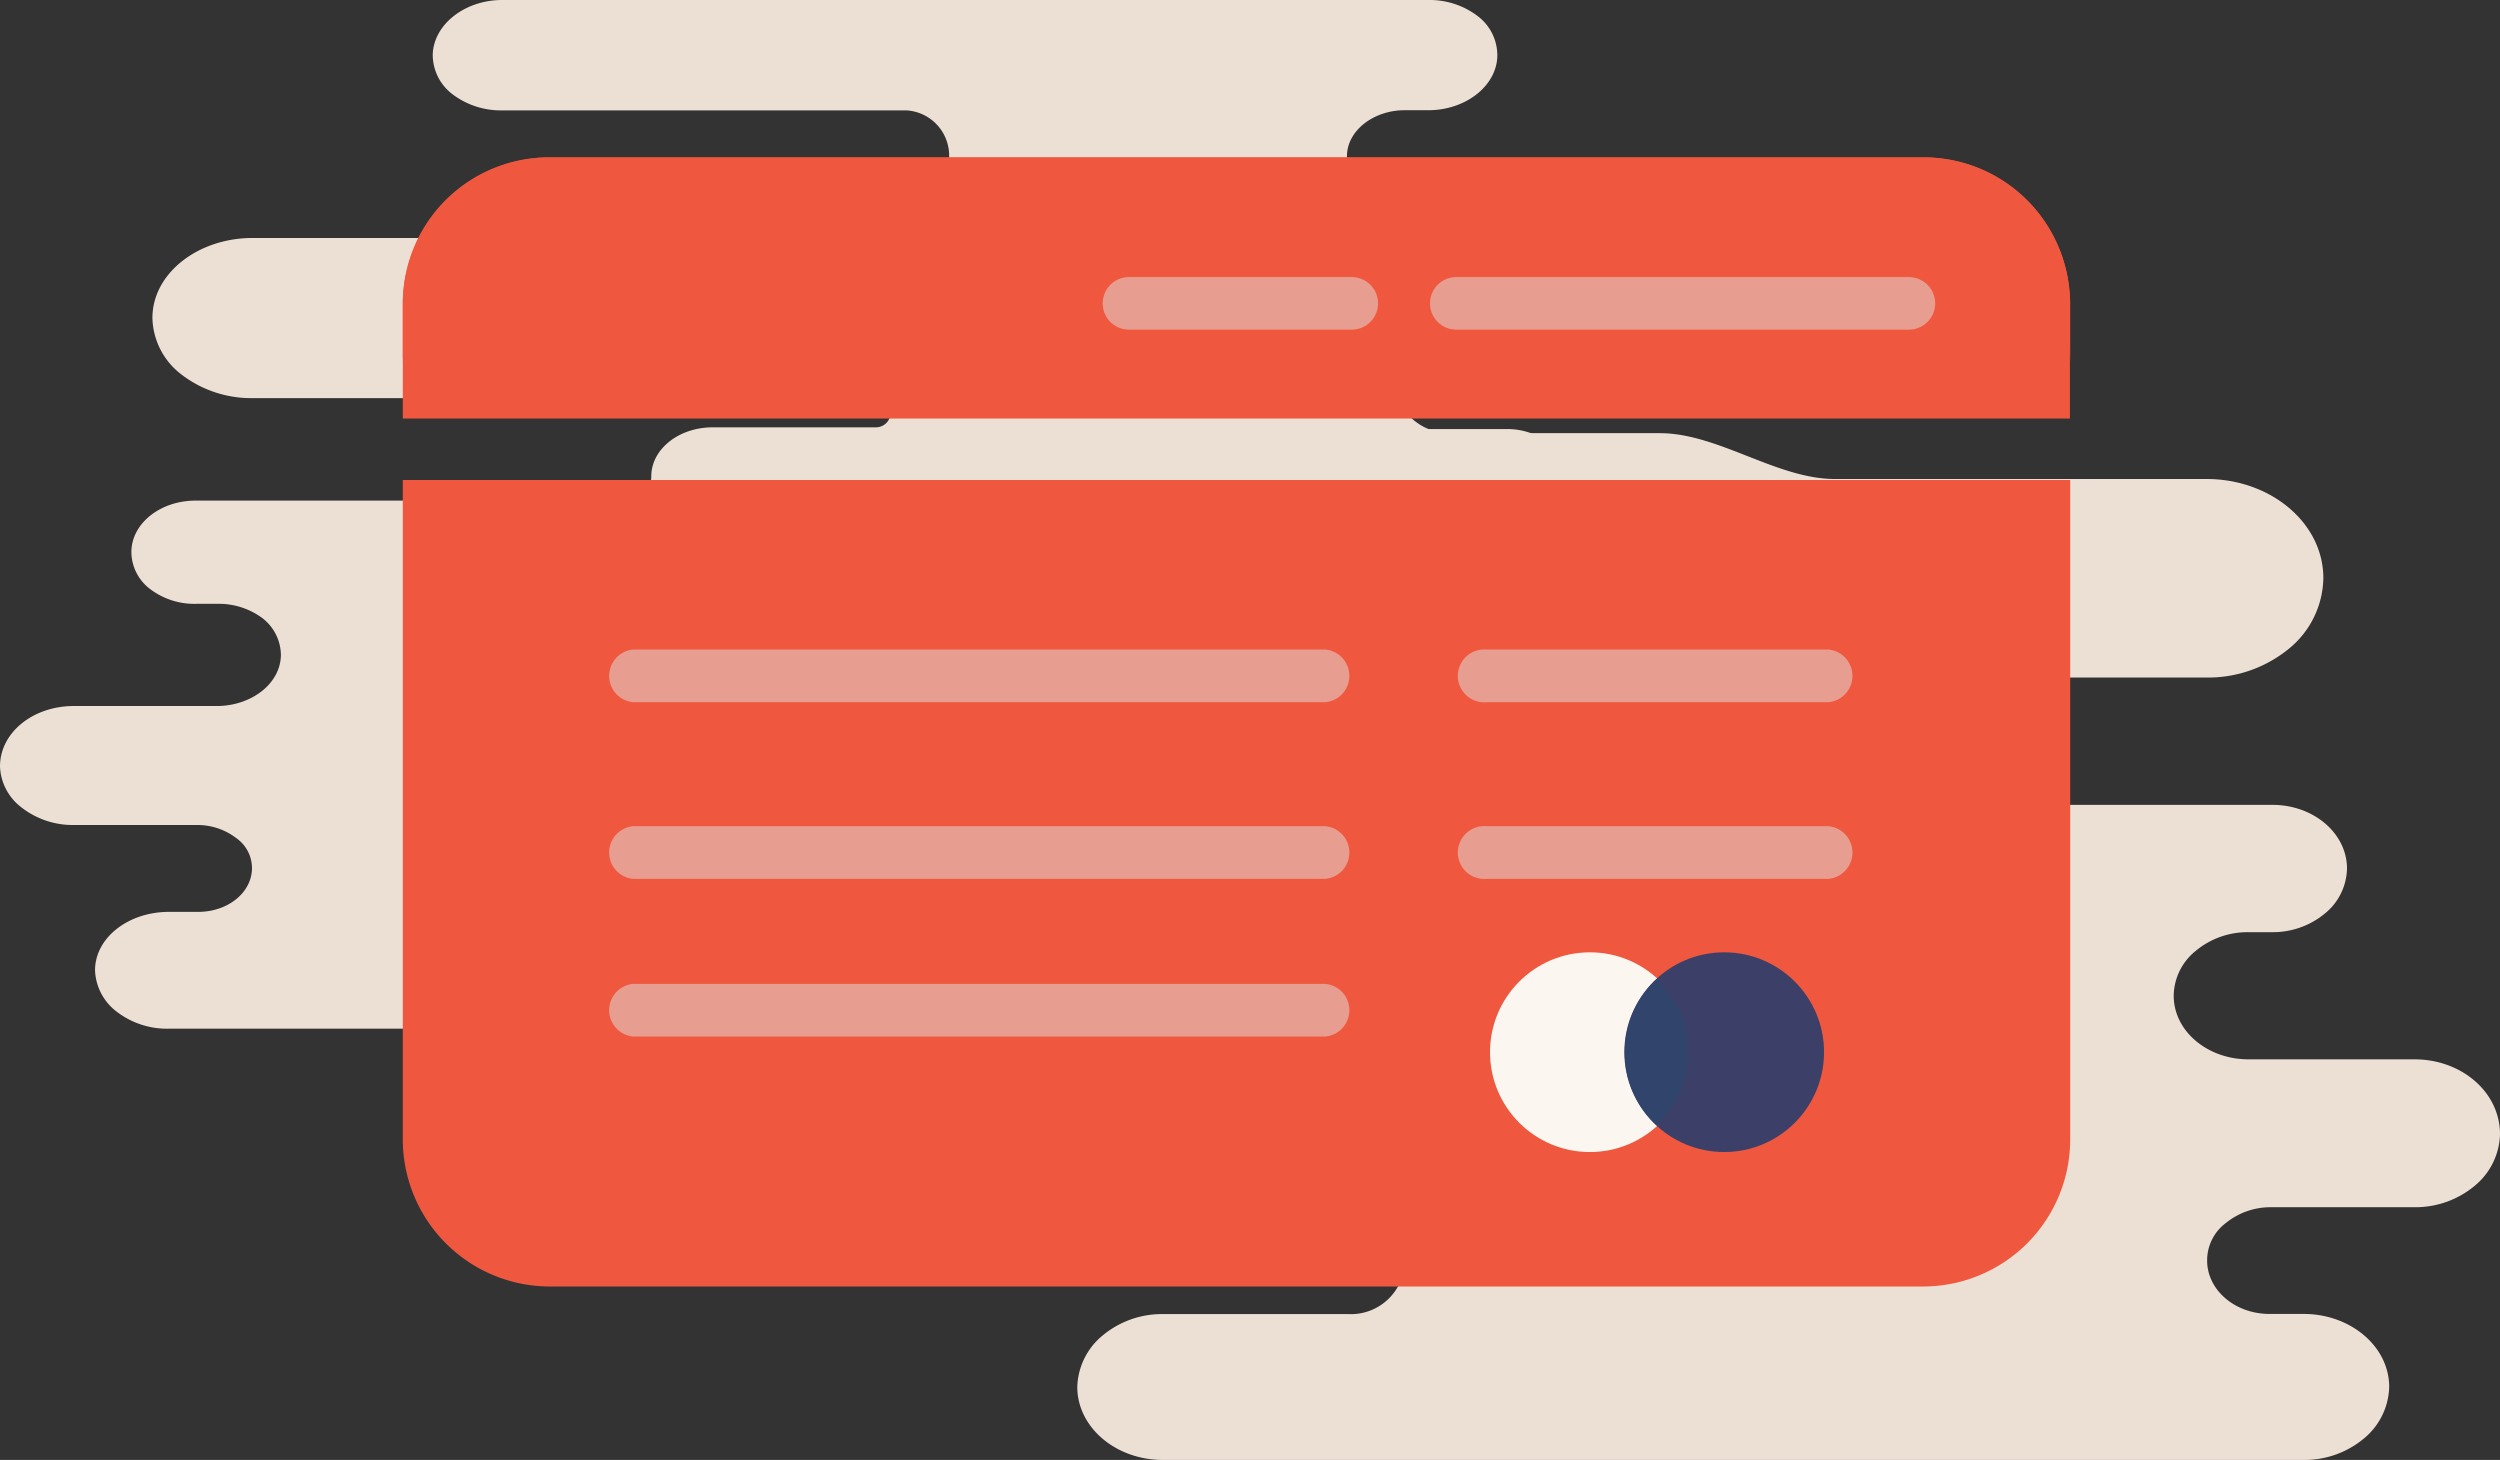 <svg xmlns="http://www.w3.org/2000/svg" viewBox="0 0 171.24 100"><rect x="0" y="0" width="171.24" height="100" fill="#333333" stroke="none"/><defs><style>.cls-1{fill:#ece0d4;}.cls-2,.cls-3{fill:#ef583e;}.cls-2,.cls-7{fill-rule:evenodd;}.cls-4{fill:#e1e4e5;opacity:0.5;isolation:isolate;}.cls-5{fill:#fcf6f0;}.cls-6{fill:#3c4068;}.cls-7{fill:#31446c;}</style></defs><g id="Layer_2" data-name="Layer 2"><g id="Layer_1-2" data-name="Layer 1"><path class="cls-1" d="M165.38,72.56H154c-2.78,0-5.11-1.92-5.11-4.36a4,4,0,0,1,1.51-3.07,5.55,5.55,0,0,1,3.6-1.28h1.65a5.58,5.58,0,0,0,3.61-1.29,4.07,4.07,0,0,0,1.5-3.07c0-2.38-2.25-4.36-5.11-4.36H121.06c-.92,0-1.51-1.13-1.51-2.05,0-2.31-2.18-4.17-4.89-4.17H101.79a1.25,1.25,0,1,1,0-2.5h49.39a8.74,8.74,0,0,0,5.63-2,6.37,6.37,0,0,0,2.33-4.81c0-3.78-3.61-6.79-8-6.79H125.69c-4,0-8-3.14-12-3.14H99.5a3.85,3.85,0,1,1,0-7.69h31.84a6.15,6.15,0,0,0,3.91-1.35,4.31,4.31,0,0,0,1.58-3.33c0-2.57-2.48-4.68-5.49-4.68H57.79A6.14,6.14,0,0,0,53.88,14a4.33,4.33,0,0,0-1.58,3.34c0,2.56,2.48,4.68,5.49,4.68h1.88c2.48,0,4.58,1.73,4.58,3.91a3.62,3.62,0,0,1-1.35,2.75,5,5,0,0,1-3.23,1.16H50.58a6.48,6.48,0,0,0-4.14,1.47,4.62,4.62,0,0,0-1.72,3.53c0,2.75,2.62,4.93,5.78,4.93h9.24c3,0,5.49,2.12,5.49,4.68a4.28,4.28,0,0,1-1.58,3.27A5.92,5.92,0,0,1,59.82,49H51.55a5.3,5.3,0,0,0-3.45,1.21,3.82,3.82,0,0,0-1.43,3c0,2.31,2.18,4.17,4.88,4.17h6.69c3.83,0,6.91,2.63,6.91,5.9a5.35,5.35,0,0,1-2,4.16,7.49,7.49,0,0,1-4.88,1.74H48.92a7.18,7.18,0,0,0-4.81,1.73,5.25,5.25,0,0,0-2,4.1c0,3.2,3.08,5.83,6.83,5.83H77.68c3.18,0,6.3,1.8,9.48,1.8h5.18a3.69,3.69,0,1,1,0,7.37H79.65a6.34,6.34,0,0,0-4.13,1.47A4.73,4.73,0,0,0,73.79,95c0,2.76,2.63,5,5.86,5h78.14a6.34,6.34,0,0,0,4.13-1.47A4.73,4.73,0,0,0,163.65,95c0-2.76-2.63-5-5.86-5h-2.33c-2.41,0-4.28-1.67-4.28-3.65a3.19,3.19,0,0,1,1.27-2.57,4.85,4.85,0,0,1,3.08-1.09h9.85a6.34,6.34,0,0,0,4.13-1.47,4.73,4.73,0,0,0,1.73-3.53c0-2.88-2.63-5.13-5.86-5.13Z"/><path class="cls-1" d="M5.05,48.36h9.79c2.39,0,4.4-1.55,4.4-3.52A3.23,3.23,0,0,0,18,42.36a5,5,0,0,0-3.11-1H13.41a5,5,0,0,1-3.11-1A3.2,3.2,0,0,1,9,37.81c0-1.92,1.94-3.52,4.4-3.52h30c.74,0,1.21-.92,1.21-1.66,0-1.86,1.88-3.36,4.21-3.36H60a1,1,0,0,0,0-2H17.3a7.84,7.84,0,0,1-4.86-1.61,5,5,0,0,1-2-3.88c0-3.05,3.11-5.48,6.87-5.48H39.39c3.41,0,6.82-2.53,10.24-2.53H62.08a3.11,3.11,0,0,0,0-6.21H34.4A5.48,5.48,0,0,1,31,6.46a3.4,3.4,0,0,1-1.36-2.68C29.67,1.71,31.81,0,34.4,0H97.83a5.44,5.44,0,0,1,3.37,1.09,3.37,3.37,0,0,1,1.36,2.69c0,2.06-2.13,3.77-4.73,3.77H96.21c-2.13,0-3.95,1.4-3.95,3.16a2.86,2.86,0,0,0,1.17,2.22,4.43,4.43,0,0,0,2.78.93h7.84a5.87,5.87,0,0,1,3.57,1.19,3.66,3.66,0,0,1,1.49,2.84c0,2.23-2.27,4-5,4h-8c-2.59,0-4.73,1.7-4.73,3.77a3.38,3.38,0,0,0,1.36,2.64,5.31,5.31,0,0,0,3.3,1.09h7.13a4.74,4.74,0,0,1,3,1,3,3,0,0,1,1.23,2.38c0,1.86-1.88,3.36-4.21,3.36H97.45c-3.31,0-6,2.12-6,4.76a4.25,4.25,0,0,0,1.75,3.36,6.8,6.8,0,0,0,4.22,1.4h8A6.45,6.45,0,0,1,109.63,47a4.16,4.16,0,0,1,1.75,3.31c0,2.59-2.66,4.71-5.9,4.71H80.64c-2.73,0-5.41,1.45-8.14,1.45H67.83a3,3,0,0,0,0,6H79a5.6,5.6,0,0,1,3.56,1.19A3.69,3.69,0,0,1,84,66.46c0,2.22-2.26,4-5,4H11.6A5.65,5.65,0,0,1,8,69.3a3.72,3.72,0,0,1-1.49-2.84c0-2.22,2.27-4,5.06-4h2c2.07,0,3.69-1.35,3.69-3a2.52,2.52,0,0,0-1.1-2.07,4.35,4.35,0,0,0-2.66-.88H5.05a5.71,5.71,0,0,1-3.56-1.19A3.7,3.7,0,0,1,0,52.5C0,50.17,2.27,48.36,5.05,48.36Z"/><path class="cls-2" d="M37.59,10.78H131.8a10.08,10.08,0,0,1,10,10.18v4.1A10,10,0,0,0,131.8,15H37.59a10,10,0,0,0-10,10.07V21A10.08,10.08,0,0,1,37.59,10.78Zm-10,22.1V77.94a10.08,10.08,0,0,0,10,10.18H131.8a10.08,10.08,0,0,0,10-10.18V32.88Z"/><path class="cls-3" d="M131.8,10.78H37.59a10,10,0,0,0-10,10.07v7.82H141.78V20.85A10,10,0,0,0,131.8,10.78Z"/><path class="cls-4" d="M90.75,71H43.4a1.81,1.81,0,0,1,0-3.61H90.75a1.81,1.81,0,0,1,0,3.61ZM125.21,60.2H101.8a1.81,1.81,0,1,1,0-3.61h23.41a1.81,1.81,0,0,1,0,3.61Zm-34.46,0H43.4a1.81,1.81,0,0,1,0-3.61H90.75a1.81,1.81,0,0,1,0,3.61Zm34.46-12.1H101.8a1.81,1.81,0,1,1,0-3.61h23.41a1.81,1.81,0,0,1,0,3.61Zm-34.46,0H43.4a1.81,1.81,0,0,1,0-3.61H90.75a1.81,1.81,0,0,1,0,3.61Zm40-25.52h-31a1.8,1.8,0,1,1,0-3.6h31a1.8,1.8,0,0,1,0,3.6Zm-38.14,0H77.33a1.8,1.8,0,1,1,0-3.6H92.59a1.8,1.8,0,0,1,0,3.6Z"/><circle class="cls-5" cx="108.9" cy="72.07" r="6.84"/><circle class="cls-6" cx="118.1" cy="72.07" r="6.84"/><path class="cls-7" d="M113.47,77.08a6.82,6.82,0,0,0,0-10,6.82,6.82,0,0,0,0,10Z"/></g></g></svg>